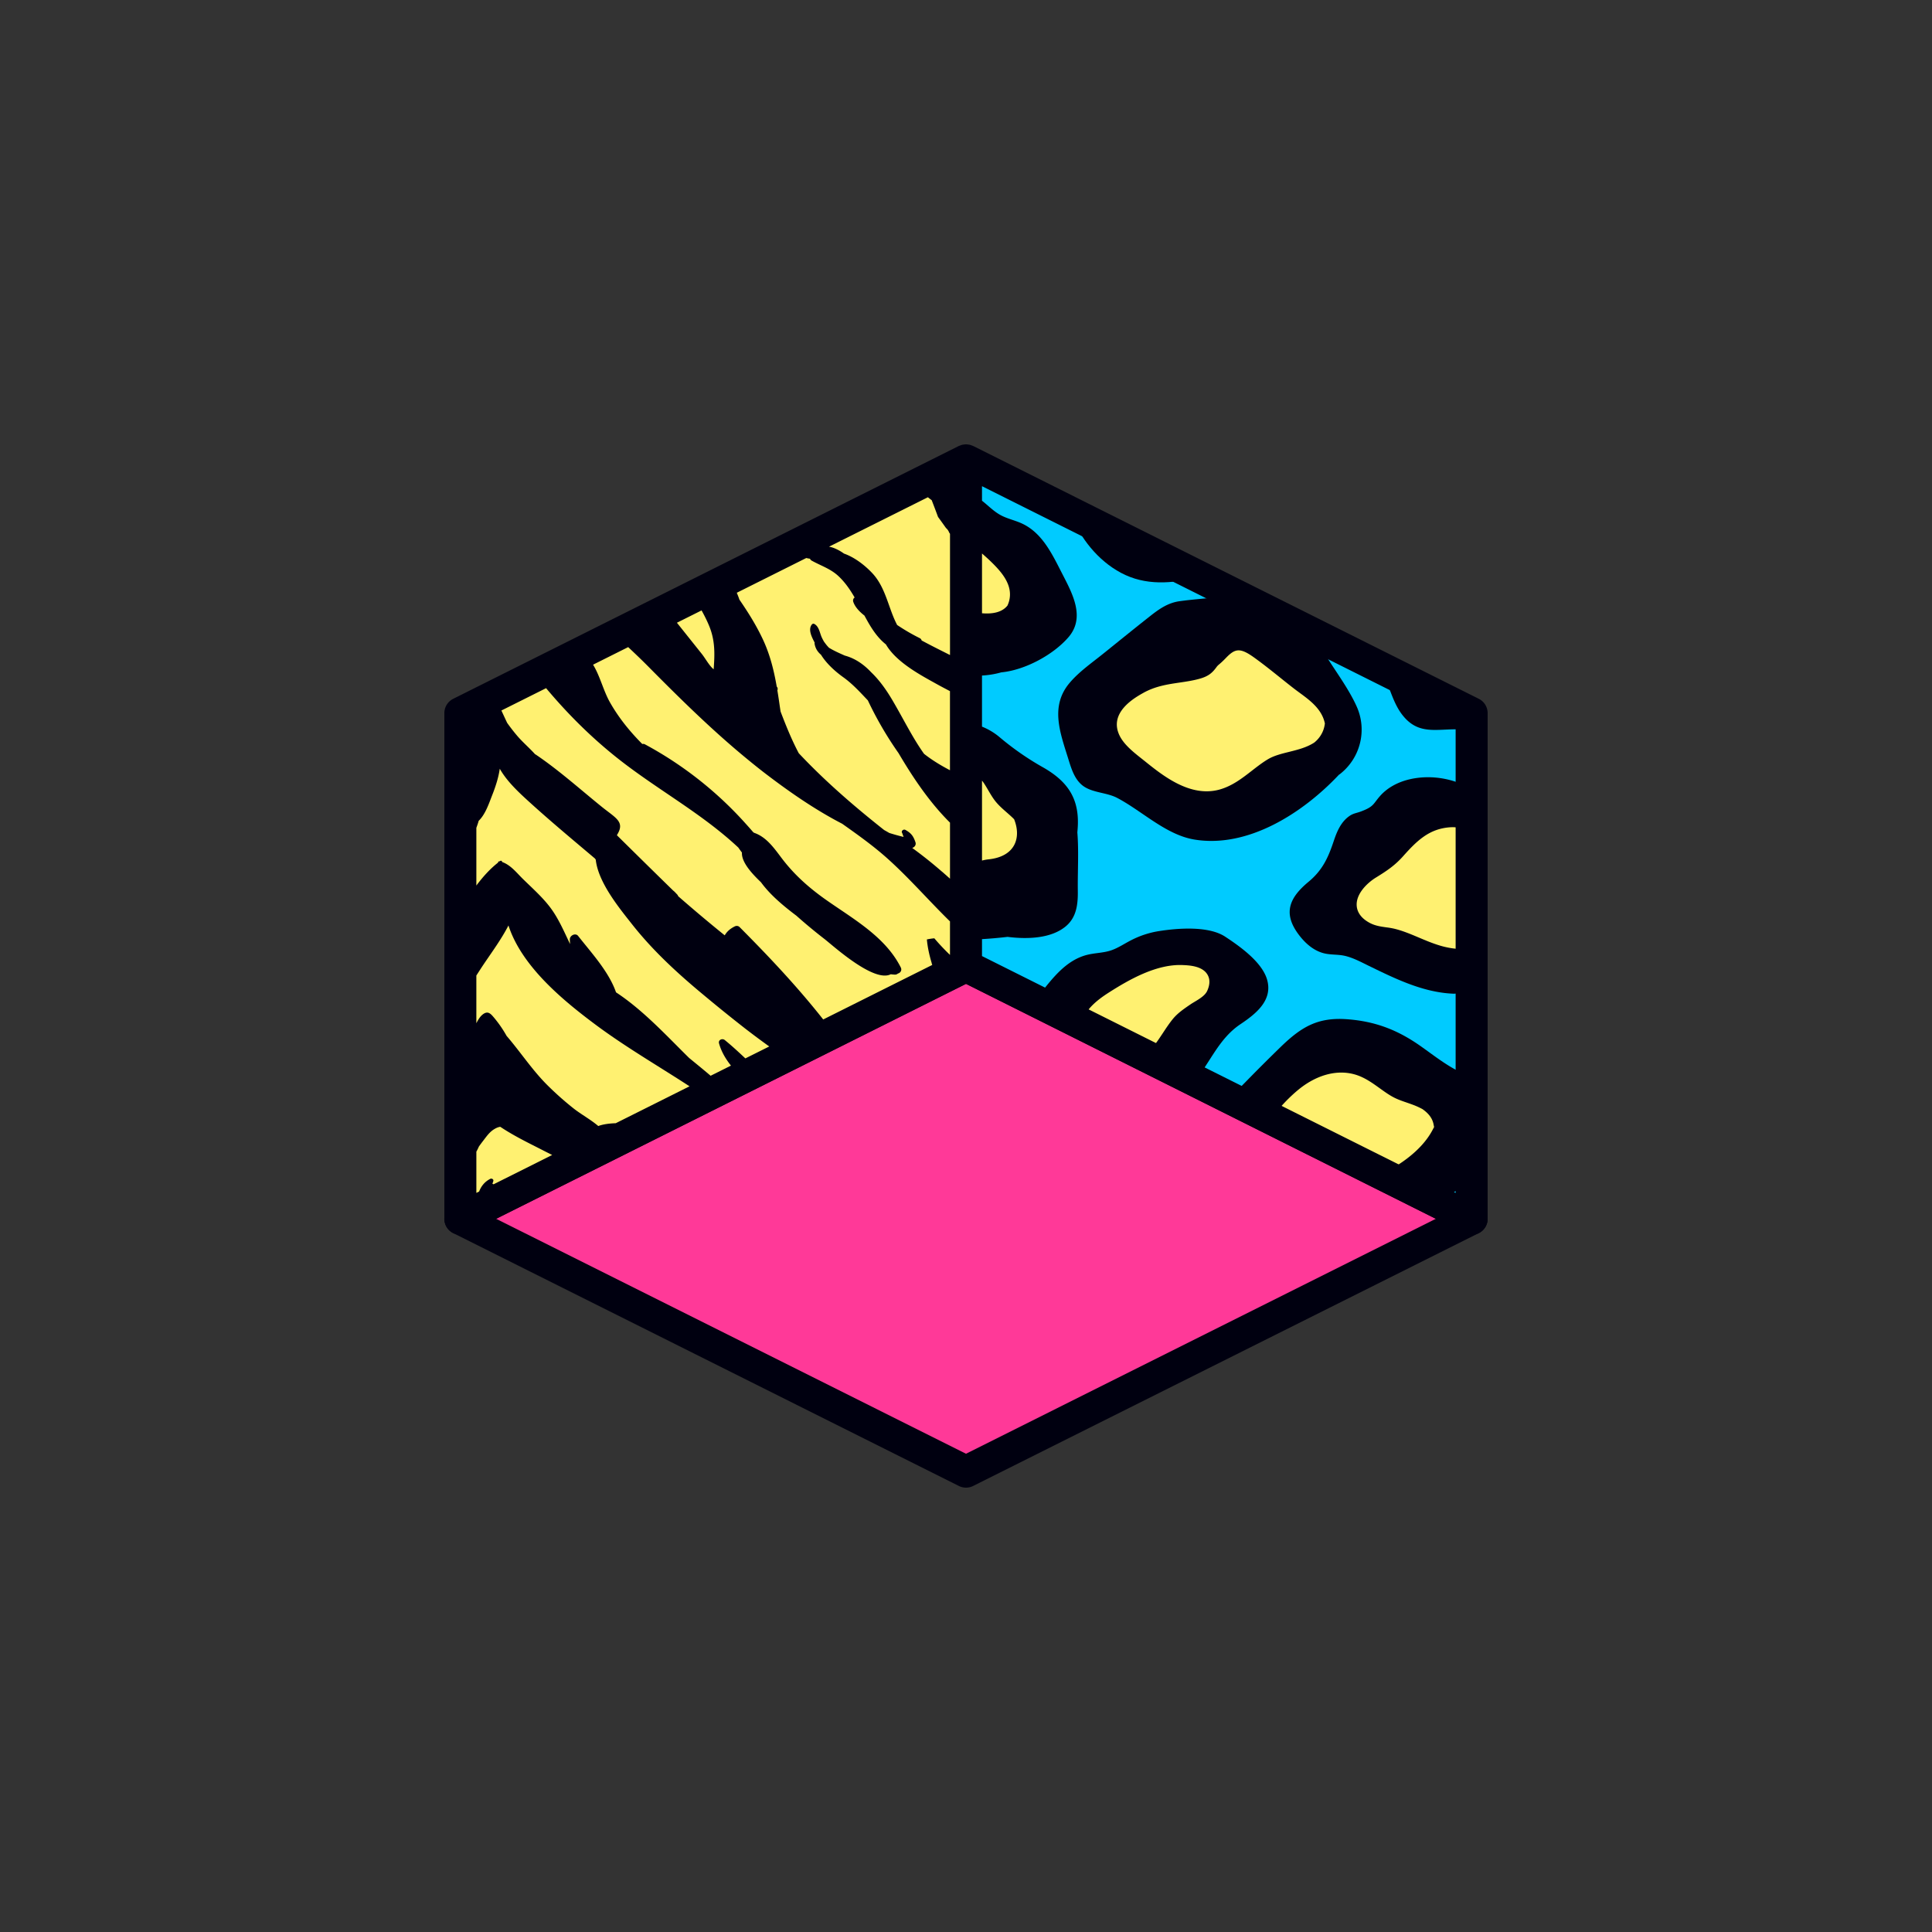 <svg data-bbox="45.997 45.999 108.003 108.001" viewBox="0 0 200 200" height="200" width="200" xmlns="http://www.w3.org/2000/svg" data-type="color">
    <rect x="0" y="0" width="200" height="200" fill="#333333" stroke="none"/>
    <g>
        <path fill="#FF3998" d="M100 99.996l52.344 26.174L100 152.344 47.656 126.17 100 99.996z" data-color="1"/>
        <path d="M99.259 153.825l-52.343-26.174a1.654 1.654 0 0 1 0-2.963l52.343-26.174a1.658 1.658 0 0 1 1.482 0l52.344 26.174a1.657 1.657 0 0 1 0 2.964l-52.344 26.174a1.662 1.662 0 0 1-1.482-.001zm.741-51.976L51.361 126.17 100 150.491l48.639-24.321L100 101.849z" fill="#000010" data-color="2"/>
        <path d="M151.248 122.957a10.51 10.51 0 0 0 1.096-.794v4.007l-1.096-.548-2.668-1.334c.072-.027.147-.045.219-.073a13.25 13.25 0 0 0 2.449-1.258z" fill="#00CBFF" data-color="3"/>
        <path d="M135.836 91.736c1.496-1.241 2.158-2.59 2.795-4.5.337-1.008.698-1.777 1.365-2.256.212-.153.376-.2.625-.272a6.25 6.25 0 0 0 .446-.144c1.152-.427 1.44-.754 1.849-1.293.104-.136.222-.292.386-.478.649-.732 1.579-1.262 2.69-1.53 1.61-.391 3.443-.237 5.03.418.338.14.655.334 1.014.555l.896.548v-7.638l-.487-.085a10.344 10.344 0 0 0-1.223-.141 18.914 18.914 0 0 0-1.664.025c-1.639.077-2.825.13-3.943-1.324-.541-.703-.861-1.541-1.201-2.427l-.177-.461c-.236-.601-.53-1.176-.815-1.733l-.203-.4-8.931-4.465 1.087 1.76c.225.365.446.734.665 1.102.257.43.512.857.772 1.274.302.481.62.963.94 1.446.775 1.172 1.576 2.383 2.143 3.629a5.24 5.24 0 0 1-1.543 6.321l-.169.125c-1.702 1.811-7.775 7.621-14.437 6.536-1.812-.298-3.503-1.451-5.138-2.567-.872-.594-1.773-1.209-2.683-1.685-.551-.29-1.153-.431-1.734-.566-.678-.16-1.319-.31-1.774-.673-.667-.532-.958-1.468-1.238-2.373l-.19-.604c-.781-2.463-1.518-4.79.206-6.811.722-.846 1.653-1.571 2.553-2.27.265-.207.528-.411.787-.619l1.181-.951a447.6 447.6 0 0 1 3.681-2.946c.887-.701 1.709-1.293 2.783-1.443a54.204 54.204 0 0 1 2.345-.259 47.736 47.736 0 0 0 2.768-.319c.167-.025.335-.045.504-.065l2.077-.25-5.471-2.736-.295-.064-.211.052c-3.229.802-5.569.676-7.586-.406-2.112-1.133-3.904-3.228-4.947-5.833l-.128-.332-11.823-5.912v4.472l.323.163a9.33 9.33 0 0 1 1.588.988c.189.149.372.308.555.465.402.348.819.708 1.31.993.469.272.959.439 1.433.6.312.106.625.211.924.35 1.802.833 2.761 2.715 3.688 4.535l.306.596c1.022 1.983 2.078 4.033.624 5.72-1.505 1.748-4.329 3.226-6.675 3.459-1.068.307-2.222.4-3.429.278l-.647-.065v6.119l.517.062c.158.02.32-.003.477.024.979.182 1.861.609 2.695 1.309a29.96 29.96 0 0 0 4.582 3.183c2.548 1.45 3.5 3.147 3.285 5.857l-.027.415c.101 1.247.079 2.569.059 3.849-.011.724-.022 1.444-.013 2.151.018 1.403-.152 2.489-1.038 3.225-1.431 1.187-3.819 1.173-5.572.957l-.071-.009-.072.009c-1.53.183-2.918.284-4.244.308l-.577.01v3.64l7.889 3.945.931-1.178c1.263-1.602 2.569-3.257 4.496-3.722.32-.078.647-.119.974-.163.496-.065 1.01-.133 1.522-.309.539-.184 1.017-.455 1.479-.718.21-.119.42-.239.635-.348a8.981 8.981 0 0 1 2.705-.895c2.939-.464 5.297-.287 6.471.489.976.642 3.568 2.351 4.084 4.092.47 1.589-.665 2.74-2.514 3.981-1.563 1.048-2.483 2.483-3.372 3.87-.449.7-.912 1.424-1.45 2.078l-.468.57 4.649 2.325.3-.317c.298-.315.606-.623.91-.926.214-.214.426-.425.631-.637a188.335 188.335 0 0 1 3.714-3.711c2.008-1.946 3.551-2.907 6.393-2.69 2.761.2 4.954 1.002 7.333 2.679.283.199.565.403.847.608 1.072.777 2.182 1.581 3.451 2.182.284.133.591.223.898.31l1.01.303v-10.252l-.721.167c-.246.057-.521.07-.795.087l-.21.013c-.127.009-.247.028-.367.047-.141.024-.261.049-.384.037-2.953-.125-5.711-1.467-8.38-2.765l-.474-.233c-.697-.346-1.418-.703-2.211-.894-.403-.097-.8-.123-1.184-.148-.374-.024-.727-.047-1.049-.133-.822-.222-1.595-.82-2.298-1.779-1.257-1.711-.992-2.956.977-4.588z" fill="#00CBFF" data-color="3"/>
        <path d="M104.458 62.236a2.964 2.964 0 0 1-.168.455c-.875 1.092-2.717.913-4.29.496V55.93a26.97 26.97 0 0 1 2.466 2.099c1.145 1.097 2.452 2.5 1.992 4.207z" fill="#FFF171" data-color="4"/>
        <path d="M102.158 64.101c-.672 0-1.442-.115-2.309-.346l-.437-.116v-8.885l.941.705c.858.645 1.73 1.386 2.521 2.145.955.916 2.734 2.622 2.152 4.784l-.001.001a3.56 3.56 0 0 1-.2.545l-.076.124c-.557.695-1.424 1.043-2.591 1.043zm-1.57-1.375c1.188.268 2.558.365 3.198-.349.04-.092.076-.188.105-.294.369-1.374-.752-2.594-1.831-3.628a26.673 26.673 0 0 0-1.471-1.31v5.581z" fill="#FFF171" data-color="4"/>
        <path d="M101.577 80.701c.097.12.194.248.29.394.379.575.682 1.195 1.096 1.748.563.752 1.363 1.299 2.017 1.965.747 1.85.173 3.852-2.64 4.152-1.007.108-1.658.481-2.34.972v-9.804c.473.063.944.191 1.406.46.059.036.115.074.171.113z" fill="#FFF171" data-color="4"/>
        <path d="M99.412 91.082V79.458l.665.087a4.27 4.27 0 0 1 1.626.535c.072.041.142.09.213.139l.121.113c.108.134.216.277.323.44.159.241.306.491.453.741.196.333.39.666.623.977.315.422.724.781 1.158 1.16.277.242.553.486.808.744l.126.192c.482 1.196.448 2.399-.094 3.301-.39.65-1.233 1.465-3.029 1.657-.843.091-1.393.386-2.059.865l-.934.673zm1.176-10.221v8.011a4.693 4.693 0 0 1 1.689-.497c1.042-.111 1.784-.488 2.146-1.093.335-.558.353-1.335.053-2.146-.21-.208-.435-.403-.659-.6-.461-.403-.936-.821-1.325-1.342a11.625 11.625 0 0 1-.695-1.086c-.136-.232-.272-.464-.421-.689a4.656 4.656 0 0 0-.205-.284 2.777 2.777 0 0 0-.583-.274z" fill="#FFF171" data-color="4"/>
        <path d="M137.31 67.959c-.482-.77-.946-1.58-1.435-2.372l-8.017-4.009c-.219.026-.438.05-.656.084-1.702.263-3.411.338-5.106.576-1.211.17-2.129.826-3.066 1.564-1.632 1.287-3.247 2.598-4.867 3.901-1.164.936-2.444 1.823-3.418 2.967-2.032 2.382-1.044 5.06-.198 7.754.318 1.013.63 2.181 1.5 2.875.985.786 2.483.713 3.602 1.3 2.582 1.355 5.057 3.829 7.999 4.312 5.562.913 11.249-2.767 14.961-6.713a.585.585 0 0 0 .095-.061 5.838 5.838 0 0 0 1.725-7.033c-.818-1.802-2.07-3.469-3.119-5.145zm-.756 6.956a2.285 2.285 0 0 1-.405 1.005c-.127.18-.275.333-.438.468-1.365.876-3.308.847-4.732 1.688-1.643.969-3.017 2.576-4.903 3.094-2.654.728-5.25-1.27-7.194-2.834-.803-.645-1.993-1.5-2.452-2.442-.839-1.723.915-2.924 2.209-3.651 1.831-1.029 3.78-.868 5.726-1.421 1.097-.311 1.59-.782 2.102-1.499.081-.068.161-.136.24-.205 1.281-1.125 1.162-1.727 2.732-.606 1.427 1.019 2.771 2.163 4.158 3.235 1.137.879 2.611 1.726 2.957 3.168z" fill="#000010" data-color="2"/>
        <path d="M135.711 76.389c-1.365.876-3.308.847-4.732 1.688-1.643.969-3.017 2.576-4.903 3.094-2.654.728-5.25-1.27-7.194-2.834-.803-.645-1.993-1.5-2.452-2.442-.839-1.723.915-2.924 2.209-3.651 1.831-1.029 3.78-.868 5.726-1.421 1.097-.311 1.59-.782 2.102-1.499.081-.068.161-.136.24-.205 1.281-1.125 1.162-1.727 2.732-.606 1.427 1.019 2.771 2.163 4.158 3.235 1.137.879 2.612 1.727 2.957 3.169a2.285 2.285 0 0 1-.405 1.005 2.467 2.467 0 0 1-.438.467z" fill="#FFF171" data-color="4"/>
        <path d="M124.907 81.915c-2.515 0-4.802-1.838-6.395-3.119l-.318-.253c-.817-.645-1.834-1.446-2.294-2.391-1.164-2.39 1.556-3.919 2.45-4.421 1.245-.7 2.525-.889 3.762-1.072.69-.102 1.404-.207 2.092-.402.932-.265 1.318-.623 1.784-1.275l.101-.109.229-.195c.256-.224.452-.426.617-.596.91-.935 1.422-1.063 2.846-.048.932.666 1.838 1.391 2.714 2.092.485.389.971.778 1.461 1.157.183.141.374.281.568.424 1.06.777 2.263 1.658 2.602 3.073l.026.109-.016.11a2.884 2.884 0 0 1-.506 1.26 3.025 3.025 0 0 1-.543.583l-.059.044c-.781.501-1.696.727-2.58.948-.797.198-1.55.385-2.171.751-.565.333-1.097.746-1.66 1.182-1.019.793-2.073 1.611-3.387 1.972a5.027 5.027 0 0 1-1.323.176zm1.996-12.19c-.561.771-1.165 1.319-2.377 1.664-.761.216-1.514.327-2.242.434-1.184.175-2.302.34-3.357.933-1.855 1.043-2.444 1.905-1.969 2.881.342.702 1.241 1.412 1.964 1.982l.327.26c2.137 1.718 4.416 3.343 6.67 2.724 1.089-.298 2.005-1.011 2.977-1.765.568-.441 1.154-.896 1.783-1.267.769-.454 1.641-.671 2.485-.88.815-.202 1.584-.394 2.197-.777.123-.106.223-.215.306-.332.143-.203.237-.414.284-.64-.281-.939-1.217-1.623-2.123-2.287a26.079 26.079 0 0 1-.592-.442c-.496-.384-.986-.776-1.477-1.168-.863-.692-1.757-1.406-2.662-2.053-.829-.591-.828-.592-1.319-.09-.183.188-.4.411-.682.659l-.193.164z" fill="#FFF171" data-color="4"/>
        <path d="M112.59 98.833c.807-.195 1.653-.186 2.444-.456.724-.248 1.36-.688 2.037-1.034a9.55 9.55 0 0 1 2.88-.952c1.953-.309 5.152-.566 6.887.578 1.489.982 3.786 2.599 4.324 4.418.639 2.16-1.161 3.57-2.75 4.636-2.234 1.498-3.076 3.862-4.695 5.833l-6.438-3.219c.639-.14 1.197-.356 1.674-.688.702-.879 1.281-1.96 2.021-2.856.558-.676 1.281-1.162 1.999-1.65.376-.255 1.271-.689 1.463-1.115.753-1.678-1.161-1.798-1.982-1.835-2.521-.114-5.293 1.438-7.35 2.751-1.127.719-2.347 1.655-2.65 2.98l-5.317-2.659.354-.448c1.386-1.747 2.821-3.734 5.099-4.284z" fill="#000010" data-color="2"/>
        <path d="M115.104 103.243c2.057-1.314 4.829-2.865 7.35-2.751.822.037 2.735.157 1.982 1.835-.192.426-1.087.86-1.463 1.115-.718.488-1.441.974-1.999 1.65-.74.896-1.319 1.977-2.021 2.856-.476.332-1.034.548-1.674.688l-4.826-2.413c.304-1.325 1.524-2.26 2.651-2.98z" fill="#FFF171" data-color="4"/>
        <path d="M117.202 109.256l-5.425-2.713.103-.45c.354-1.545 1.739-2.6 2.907-3.346 2.172-1.387 4.995-2.979 7.693-2.842.639.029 1.966.09 2.505.967.287.466.283 1.037-.013 1.697-.205.456-.712.785-1.353 1.165-.122.074-.233.139-.316.195-.73.496-1.381.939-1.875 1.538-.369.447-.709.96-1.037 1.458-.318.481-.634.959-.978 1.389l-.123.116c-.52.362-1.137.618-1.885.78l-.203.046zm-4.031-3.331l4.182 2.09a3.9 3.9 0 0 0 1.195-.502c.302-.386.58-.809.862-1.235.345-.523.703-1.064 1.111-1.559.601-.728 1.353-1.241 2.082-1.735.139-.095.271-.173.416-.261.238-.141.794-.471.882-.639.07-.156.176-.445.083-.596-.098-.157-.446-.357-1.557-.409-2.344-.106-4.98 1.366-7.007 2.661-.902.575-1.847 1.276-2.249 2.185z" fill="#FFF171" data-color="4"/>
        <path d="M151.198 75.508c-2.42-.1-4.349.682-6.049-1.528-.693-.901-1.049-1.986-1.46-3.031-.256-.653-.587-1.278-.907-1.907l8.466 4.233 1.096.548v1.817a8.735 8.735 0 0 0-1.096-.127c-.017-.001-.033-.005-.05-.005z" fill="#000010" data-color="2"/>
        <path d="M150.431 102.866c-3.116-.132-5.969-1.538-8.721-2.877-.793-.386-1.594-.825-2.457-1.032-.736-.177-1.517-.089-2.249-.286-1.097-.295-1.963-1.102-2.62-1.998-1.621-2.211-.837-3.805 1.076-5.391 1.444-1.197 2.033-2.493 2.613-4.233.32-.958.73-1.938 1.58-2.549.427-.307.731-.312 1.21-.489 1.385-.513 1.275-.79 1.999-1.608.779-.881 1.859-1.438 2.992-1.713 1.76-.427 3.701-.253 5.393.447.388.161.74.378 1.096.596v4.88a4.469 4.469 0 0 0-1.096-.296c-.329-.049-.645-.117-1.024-.096-2.048.115-3.253 1.364-4.536 2.805-.911 1.023-1.78 1.6-2.94 2.316-1.291.797-2.772 2.582-.651 3.69.696.364 1.56.346 2.311.52 1.66.386 3.132 1.248 4.75 1.746a7.99 7.99 0 0 0 2.092.363 4.8 4.8 0 0 0 1.096-.097v5.103c-.338.078-.723.088-1.096.114-.279.02-.517.098-.818.085z" fill="#000010" data-color="2"/>
        <path d="M149.156 97.299c-1.619-.498-3.09-1.36-4.75-1.746-.751-.174-1.615-.157-2.311-.52-2.121-1.109-.64-2.893.651-3.69 1.16-.716 2.03-1.293 2.94-2.316 1.284-1.441 2.488-2.69 4.536-2.805.38-.021.695.047 1.024.096.394.058.761.155 1.096.296v10.952a4.8 4.8 0 0 1-1.096.097 8.072 8.072 0 0 1-2.09-.364z" fill="#FFF171" data-color="4"/>
        <path d="M151.377 98.252a8.606 8.606 0 0 1-2.393-.391c-.732-.224-1.433-.52-2.11-.807-.88-.371-1.711-.722-2.601-.928a8.154 8.154 0 0 0-.74-.124c-.57-.079-1.159-.161-1.71-.448-1.107-.579-1.363-1.328-1.381-1.855-.042-1.173 1.049-2.273 1.997-2.857 1.098-.677 1.942-1.232 2.81-2.206 1.448-1.625 2.73-2.877 4.943-3.001.366-.022.688.028.968.074l.175.026c.453.068.87.182 1.239.337l.36.152v11.821l-.469.097c-.36.072-.725.11-1.088.11zm-1.007-11.447a2.16 2.16 0 0 0-.113.003c-1.766.099-2.826 1.144-4.132 2.609-.972 1.091-1.925 1.719-3.07 2.425-.731.452-1.46 1.219-1.439 1.814.011.311.264.6.751.854.369.193.834.257 1.326.325.288.04.574.08.846.144.988.23 1.905.617 2.792.992.681.287 1.323.558 1.998.766a7.424 7.424 0 0 0 1.935.337c.165.006.329 0 .492-.016v-10.03a4.415 4.415 0 0 0-.595-.13l-.187-.029c-.213-.033-.402-.064-.604-.064z" fill="#FFF171" data-color="4"/>
        <path d="M116.032 59.293c-2.386-1.28-4.184-3.56-5.183-6.047-.027-.067-.052-.143-.079-.212l13.369 6.685c-.034.009-.067.023-.101.032-2.709.672-5.467.904-8.006-.458z" fill="#000010" data-color="2"/>
        <path d="M132.59 108.365c2.125-2.06 3.823-3.074 6.845-2.855 2.925.212 5.243 1.103 7.629 2.785 1.358.957 2.673 2.012 4.183 2.724l.024.014c.337.158.711.244 1.072.353v10.777c-.344.29-.715.549-1.096.794-.754.484-1.555.916-2.449 1.257-.072.028-.147.046-.219.073l-6.187-3.094c2.184-1.01 4.439-2.602 5.446-4.608l-.002-.025c-.085-.542-.437-.928-.863-1.23a7.4 7.4 0 0 0-.768-.358c-.704-.276-1.421-.466-2.103-.804-1.305-.647-2.375-1.801-3.748-2.292-1.963-.703-4.012.112-5.543 1.357-.843.686-1.913 1.763-2.661 2.837l-4.833-2.417c.51-.539 1.048-1.056 1.547-1.568a195.057 195.057 0 0 1 3.726-3.72z" fill="#000010" data-color="2"/>
        <path d="M134.812 113.236c1.531-1.246 3.58-2.06 5.543-1.357 1.372.491 2.443 1.645 3.748 2.292.682.338 1.399.528 2.103.804.204.08.479.202.768.358.426.302.777.687.863 1.23l.002.025c-1.007 2.006-3.262 3.597-5.446 4.608l-10.242-5.121c.748-1.076 1.817-2.153 2.661-2.839z" fill="#FFF171" data-color="4"/>
        <path d="M142.382 121.847l-11.104-5.553.389-.558c.835-1.196 1.98-2.312 2.773-2.956 1.977-1.608 4.204-2.137 6.112-1.455.855.307 1.581.83 2.283 1.335.517.372 1.005.724 1.528.983.401.199.821.345 1.267.497.263.092.527.183.789.285.221.087.519.221.831.388.705.493 1.067 1.023 1.166 1.657l.043.202-.097.177c-1.268 2.525-4.131 4.14-5.725 4.878l-.255.12zm-9.34-5.986l9.357 4.68c2.256-1.09 3.989-2.541 4.815-4.033-.091-.265-.278-.48-.581-.695a8.057 8.057 0 0 0-.645-.292c-.245-.097-.494-.182-.742-.268-.461-.159-.937-.323-1.406-.555-.609-.303-1.16-.7-1.692-1.083-.665-.479-1.294-.932-1.992-1.182-2.148-.767-4.193.625-4.974 1.259a15.088 15.088 0 0 0-2.14 2.169z" fill="#FFF171" data-color="4"/>
        <path d="M72.192 68.06c.116.146.236.325.361.511.273.409.584.871.955 1.172l.874.708.083-1.121c.121-1.631.165-3.114-.502-4.745-.492-1.204-1.167-2.309-1.7-3.138l-.285-.445-3.205 1.604-.473.324.233.516 3.659 4.614z" fill="#FFF171" data-color="4"/>
        <path d="M77.465 105.98a172.202 172.202 0 0 1-4.35-3.517c-3.179-2.641-5.401-4.84-7.207-7.129l-.219-.277c-1.279-1.614-3.21-4.052-3.432-6.132l-.029-.194-1.328-1.21c-1.908-1.608-3.88-3.272-5.749-4.974-.923-.84-2.186-1.99-2.904-3.259l-.848-1.502-.246 1.707c-.109.756-.344 1.579-.742 2.587l-.136.353c-.276.723-.618 1.622-1.13 2.112l-.12.115-.042.161c-.302 1.148-.939 2.391-1.793 3.5l-.122.159v8.101l1.105-2.038c1.099-2.026 2.437-3.744 3.68-4.73.543.219.954.649 1.426 1.144.143.149.288.302.441.452l.65.628c.734.703 1.493 1.432 2.098 2.227.69.908 1.175 1.939 1.689 3.032l1.6 3.333-.165-3.073-.003-.047c.192.241.392.486.595.735 1.153 1.418 2.46 3.024 3.03 4.674l.065.19.168.11c2.248 1.476 4.26 3.497 6.206 5.45.402.404.801.805 1.196 1.195l1.192.993a66.525 66.525 0 0 1 2.472 2.121l.299.272 3.075-1.537-.645-.577c-.906-.813-1.547-1.628-1.941-2.47.473.412.935.841 1.401 1.279.429.401.864.792 1.38 1.255l.298.268 3.056-1.529.841-.485-.832-.564a77.879 77.879 0 0 1-3.98-2.909z" fill="#FFF171" data-color="4"/>
        <path d="M56.402 118.52l-.714-.363c-1.06-.535-2.379-1.203-3.576-2l-.195-.13-.23.039a2.117 2.117 0 0 0-.574.183c-.684.332-1.062.828-1.427 1.309l-.175.229c-.137.177-.275.367-.414.561l-.061.107c-.067.154-.14.307-.223.456-.424.759-.98 1.45-1.609 2.209l-.136.163v5.839l2.98-1.489-.049-.411c-.073-.603-.081-1.584.478-2.239l.291.109c.429.16.778.46 1.184.808l.584.491 8.011-4.007-1.223-.485c-1.05-.418-2.045-.928-2.922-1.379z" fill="#FFF171" data-color="4"/>
        <path d="M72.354 112.556l-.61-.571c-1.033-.673-2.079-1.329-3.124-1.985-2.246-1.409-4.569-2.867-6.721-4.477-3.376-2.526-7.417-5.936-8.702-9.903l-.436-1.345-.647 1.258c-.556 1.082-1.274 2.127-1.969 3.137l-.546.8c-.3.445-.601.913-.908 1.39l-.554 1.051c-.33.674-.661 1.353-1.005 2.026l-.064.126v7.555l1.283-2.575c.305-.622.62-1.264 1.023-1.785l.087-.16c.145-.401.484-1.338.922-1.692.005.002.059.03.187.177a11.734 11.734 0 0 1 1.357 1.936l.071.102c.557.645 1.078 1.32 1.601 1.997.827 1.07 1.682 2.177 2.681 3.165a33.132 33.132 0 0 0 2.716 2.412c.366.288.774.56 1.188.834.472.311.96.635 1.369.985l.267.229.328-.128c.673-.26 2.087-.325 2.5-.17.228.085.552.45.659.571l.299.338 7.995-3.998-.677-.711a25.478 25.478 0 0 0-.57-.589z" fill="#FFF171" data-color="4"/>
        <path d="M96.174 92.333c-1.234-1.297-2.51-2.639-3.872-3.865-1.518-1.365-3.174-2.538-4.845-3.716-2.371-1.226-4.842-2.838-7.775-5.072a73.72 73.72 0 0 1-2.202-1.759c-3.63-3.004-7.045-6.398-9.959-9.343-.855-.865-1.746-1.7-2.638-2.537l-1.033-.973-4.962 2.482.973.541c.37.207.632.419.826.672.474.616.776 1.424 1.097 2.279.245.655.499 1.333.844 1.943.867 1.533 1.994 2.988 3.447 4.447l.237.239.245-.063a37.891 37.891 0 0 1 10.112 7.951l.11.122c.241.267.482.534.774.871l.306.208c1.031.349 1.718 1.265 2.445 2.233l.113.151c1.251 1.662 2.785 3.104 4.831 4.539.442.31.897.617 1.356.927 2.349 1.587 4.778 3.227 6.061 5.687l-.005.005a3.672 3.672 0 0 1-.375-.032l-.18-.023-.162.083c-.782.404-2.708-.664-5.717-3.169a24.464 24.464 0 0 0-.535-.438 56.199 56.199 0 0 1-2.892-2.401c-1.147-.863-2.585-2.021-3.614-3.416-.497-.476-1.201-1.185-1.562-1.846-.164-.301-.241-.56-.228-.769l.014-.219-.135-.176a8.746 8.746 0 0 1-.35-.484l-.084-.099c-2.297-2.152-4.894-3.912-7.405-5.614-1.492-1.011-3.035-2.057-4.498-3.172-3.237-2.47-6.231-5.43-8.901-8.795l-.31-.391-.3.165-.195-.129-4.908 2.454-3.252 1.627v14.694l1.146-3.405c.404-1.201.639-2.268.717-3.262l.007-.091-.021-.088c-.194-.832-.109-1.79.005-2.705-.007-.46-.005-1.067.088-1.68.252-1.667.649-3.009 1.12-3.779l.49-.801.019.032c.36.615.672 1.289.973 1.943l.411.856c.4.557.753 1.01 1.11 1.424.306.353.647.689.991 1.026.284.278.569.556.832.849l.192.138c1.698 1.148 3.329 2.508 4.906 3.822.618.515 1.233 1.028 1.853 1.529.237.192.462.363.669.52 1.17.889 1.214.982.788 1.657l-.217.342.244.324.489.503c1.798 1.773 3.596 3.547 5.472 5.367.071.052.122.114.285.257l.048.169.132.115c1.838 1.6 3.374 2.893 4.836 4.067l.527.424.346-.581c.168-.28.376-.473.707-.653l.454.458c2.886 2.917 6.225 6.42 9.107 10.283l.295.394 11.731-5.865-.2-.502a29.465 29.465 0 0 1-.584-1.598l-.023-.119a13.051 13.051 0 0 1-.381-1.592 24.19 24.19 0 0 0 1.994 2.008c.142.128.291.246.441.363.107.085.214.169.317.256l.296.255.909-.455v-3.69l-.202-.176c-1.488-1.289-2.875-2.747-4.216-4.158z" fill="#FFF171" data-color="4"/>
        <path d="M84.802 57.121c.452-.017.885-.003 1.29.151.311.119.623.291.928.51l.15.078c.888.311 1.871.994 2.696 1.874.811.864 1.205 1.972 1.623 3.145.249.7.507 1.424.862 2.094l.07.133.125.083c.861.57 1.6 1.003 2.315 1.356l.039.156.707.372c.582.309 1.171.603 1.759.897.788.394 1.576.787 2.347 1.217l.875.488V57.67l-.24-.386a56.06 56.06 0 0 0-1.576-2.445 1.424 1.424 0 0 0-.372-.531 77.644 77.644 0 0 0-.774-1.078c-.206-.557-.416-1.113-.631-1.667l-.067-.172-.153-.103a11.892 11.892 0 0 1-.985-.746 19.802 19.802 0 0 1-.362-.34h.001a1.822 1.822 0 0 0-.08-.213l-.256-.546-13.319 6.659.001.001-6.975 3.488.271.529c.418.817.708 1.495.913 2.135l.077.156c.188.271.371.546.553.82.759 1.154 1.356 2.204 1.828 3.209.793 1.694 1.158 3.421 1.387 4.737l.052.167-.016.037.029.173c.084.516.162 1.036.237 1.564l.095.634.032.119c.506 1.327 1.113 2.869 1.911 4.377l.091.129c2.425 2.582 5.255 5.128 8.984 8.065.173.095.345.193.516.294l.122.055c.504.157 1.01.299 1.52.422l.5.119-.751.246.938.677a45.586 45.586 0 0 1 3.054 2.431c.264.23.526.462.787.695l.025.122 2.633 2.657v-7.79l-.222-.176c-3.015-2.405-5.153-5.663-6.871-8.572a36.503 36.503 0 0 1-3.124-5.372l-.402-.466c-.703-.742-1.43-1.51-2.338-2.16-.632-.453-1.489-1.164-2.063-2.031.518.31 1.055.549 1.574.779l.152.06c.892.241 1.693.749 2.472 1.576.739.705 1.413 1.595 2.12 2.798.379.642.732 1.281 1.079 1.908.713 1.289 1.387 2.506 2.21 3.662l.114.121c1.172.926 2.55 1.725 4.47 2.585l.829.372V72.08l-.669-.352c-.867-.455-1.735-.91-2.591-1.387l-.338-.187c-1.617-.895-3.831-2.12-4.767-3.735l-.144-.165c-.919-.728-1.526-1.782-2.069-2.799l-.155-.185c-.453-.357-.751-.687-.904-1.002l.332-.186-.3-.517c-.585-1.009-1.126-1.726-1.754-2.322-.643-.611-1.357-.951-2.048-1.28a16.015 16.015 0 0 1-.798-.398l-.085-.265-.374-.044a2.52 2.52 0 0 1-.353-.065c-.418-.108-.914-.396-1.473-.857l-.146-.121.714.446c.743.466 1.482.461 2.136.462z" fill="#FFF171" data-color="4"/>
        <path d="M153.085 72.341l-52.344-26.174c-.044-.022-.091-.03-.136-.048-.063-.025-.125-.05-.19-.066a1.645 1.645 0 0 0-.219-.038 1.703 1.703 0 0 0-.188-.016c-.076 0-.15.008-.226.018a1.51 1.51 0 0 0-.188.033c-.07.018-.137.044-.205.071-.043.017-.088.024-.13.045L46.916 72.341A1.657 1.657 0 0 0 46 73.823v52.347a1.658 1.658 0 0 0 2.397 1.481L100 101.849l51.603 25.803a1.646 1.646 0 0 0 1.611-.072 1.66 1.66 0 0 0 .786-1.409V73.823c0-.628-.354-1.2-.915-1.482zM72.626 63.19c.295.528.565 1.065.792 1.618.631 1.541.573 2.944.46 4.478-.461-.374-.862-1.137-1.226-1.592l-1.567-1.963-1.01-1.266 2.551-1.275zm-21.531 59.408c-.042-.018-.078-.042-.121-.059l.091-.263c.065-.188-.16-.319-.313-.241-.582.295-.945.764-1.152 1.31l-.287.144v-4.275l.013-.019c.093-.166.174-.335.248-.506.136-.188.269-.372.402-.543.437-.561.745-1.054 1.394-1.369.143-.07.281-.109.416-.132 1.294.863 2.706 1.565 3.814 2.126.461.233.991.51 1.561.792l-6.066 3.035zm12.641-6.321c-.631.013-1.343.111-1.802.29-.79-.677-1.786-1.211-2.574-1.835a32.217 32.217 0 0 1-2.667-2.368c-1.591-1.574-2.803-3.453-4.25-5.128a12.186 12.186 0 0 0-1.429-2.038c-.308-.355-.58-.519-1.004-.212-.281.203-.505.551-.698.941v-4.942c.26-.403.519-.809.774-1.187.858-1.273 1.827-2.59 2.55-3.996 1.367 4.219 5.59 7.708 8.909 10.192 3.146 2.355 6.551 4.321 9.837 6.46l-7.646 3.823zm13.425-6.713l-.057-.051c-.668-.626-1.342-1.252-2.073-1.846-.262-.212-.699-.022-.596.347.233.841.676 1.597 1.234 2.297l-2.104 1.052a95.048 95.048 0 0 0-1.15-.961l-1.078-.883a4.787 4.787 0 0 0-.072-.071c-2.331-2.3-4.725-4.903-7.495-6.722-.742-2.145-2.564-4.104-3.921-5.837-.277-.353-.869-.047-.86.356.004.162.016.322.024.483-.632-1.313-1.198-2.663-2.077-3.819-.813-1.07-1.849-1.98-2.804-2.919-.7-.689-1.253-1.433-2.152-1.757-.003-.091-.107-.172-.19-.112l-.047.036c-.078-.012-.168.033-.186.115l-.005.03c-.793.614-1.552 1.449-2.24 2.367v-5.973c.087-.241.175-.482.239-.724.7-.67 1.078-1.837 1.407-2.674.34-.863.643-1.785.777-2.719.744 1.316 1.969 2.448 3.02 3.405 2.225 2.025 4.546 3.954 6.843 5.897a.666.666 0 0 0 .074.108c.253 2.375 2.462 5.046 3.774 6.71 2.127 2.697 4.657 5.028 7.293 7.218a167.143 167.143 0 0 0 4.365 3.529 86.773 86.773 0 0 0 2.529 1.884l-2.472 1.234zm21.183-10.71a22.924 22.924 0 0 1-1.622-1.72 6.068 6.068 0 0 0-.772.117c.071.803.254 1.635.499 2.443.005.06.022.119.054.176l.007.019-11.291 5.646c-2.515-3.191-5.321-6.194-8.114-9.017a94.295 94.295 0 0 0-.544-.549c-.136-.137-.339-.149-.506-.065-.49.247-.797.525-1.033.922a160.477 160.477 0 0 1-4.818-4.052.427.427 0 0 0-.104-.178c-.219-.232-.298-.321-.405-.397-1.94-1.892-3.868-3.795-5.797-5.698a1.518 1.518 0 0 0-.037-.047c.877-1.388-.102-1.75-1.584-2.949-2.232-1.806-4.419-3.772-6.799-5.381a.464.464 0 0 0-.085-.045c-.579-.643-1.261-1.224-1.816-1.866a19.62 19.62 0 0 1-1.077-1.382c-.202-.423-.396-.853-.596-1.279l4.627-2.313c2.399 2.863 5.062 5.48 8.046 7.757 3.938 3.006 8.238 5.357 11.858 8.748.118.174.242.345.371.513-.021.347.097.714.299 1.085.374.687 1.041 1.387 1.672 1.99.939 1.289 2.283 2.419 3.666 3.461a54.244 54.244 0 0 0 2.887 2.397c.909.702 5.12 4.564 6.88 3.665.144.018.287.032.43.037a.445.445 0 0 0 .312-.113c.247-.057.448-.327.296-.63-1.586-3.16-4.876-4.991-7.663-6.946-1.813-1.272-3.367-2.641-4.699-4.412-.801-1.064-1.576-2.159-2.839-2.587l-.105-.09c-.272-.323-.555-.634-.837-.947a38.49 38.49 0 0 0-10.351-8.119.356.356 0 0 0-.264-.028c-1.297-1.304-2.439-2.709-3.352-4.322-.681-1.204-1.023-2.725-1.745-3.89l3.637-1.819c.701.66 1.398 1.323 2.072 2.003 3.216 3.25 6.479 6.467 10.002 9.382.73.604 1.466 1.199 2.22 1.774 2.412 1.838 5.056 3.677 7.862 5.128 1.622 1.149 3.241 2.299 4.722 3.631 2.264 2.037 4.26 4.349 6.435 6.476v3.471zm0-19.118c-.952-.498-1.86-1.047-2.689-1.702-1.206-1.694-2.121-3.591-3.26-5.527-.617-1.049-1.334-2.078-2.221-2.924-.762-.81-1.653-1.429-2.725-1.719-.556-.247-1.111-.49-1.636-.811a6.504 6.504 0 0 1-.192-.211c-.105-.121-.206-.263-.311-.402a4.68 4.68 0 0 1-.261-.502c-.199-.464-.274-1.097-.758-1.351-.079-.042-.188-.013-.244.055-.418.513-.017 1.292.242 1.795l.044.083a.283.283 0 0 0-.008.12c.087.503.333.861.664 1.138.576.93 1.476 1.734 2.3 2.324.984.705 1.751 1.562 2.55 2.4a36.84 36.84 0 0 0 3.175 5.458c1.535 2.602 3.224 5.108 5.33 7.2v5.802a69.722 69.722 0 0 0-.814-.72c-.013-.011-.027-.019-.04-.029a44.494 44.494 0 0 0-3.057-2.435c.242-.08.43-.311.333-.594-.219-.641-.443-.943-1.045-1.275-.195-.108-.473.122-.327.327l.145.403a21.739 21.739 0 0 1-1.482-.412 24.895 24.895 0 0 0-.529-.301c-3.111-2.459-6.125-5.063-8.841-7.955-.747-1.411-1.325-2.853-1.882-4.311-.032-.209-.064-.418-.094-.628a72.476 72.476 0 0 0-.239-1.576.325.325 0 0 0-.034-.339l-.032-.044c-.292-1.675-.689-3.295-1.434-4.886-.536-1.143-1.176-2.229-1.869-3.282-.184-.279-.37-.558-.561-.833-.077-.241-.176-.474-.269-.71l7.191-3.596c.133.032.264.057.39.073a.348.348 0 0 0 .173.198c.975.543 1.965.838 2.797 1.628.678.644 1.19 1.397 1.65 2.191-.138.077-.198.278-.148.43.181.548.635 1.026 1.164 1.442.598 1.12 1.24 2.205 2.222 2.983 1.089 1.879 3.677 3.222 5.327 4.141.43.24.868.464 1.302.695v8.189zm0-11.927c-.822-.415-1.647-.824-2.461-1.255l-.475-.251a.366.366 0 0 0-.202-.246 20.48 20.48 0 0 1-2.334-1.359c-.912-1.725-1.16-3.86-2.575-5.367-.739-.788-1.801-1.631-2.932-2.026a4.672 4.672 0 0 0-1.062-.582 2.69 2.69 0 0 0-.486-.129l10.236-5.118c.133.098.261.21.396.301.224.577.442 1.156.656 1.736.275.376.547.755.817 1.136l.051.051c.139.131.226.273.278.418l.094.142v12.549zm3.313-10.513c.278.246.56.493.81.733 1.144 1.097 2.451 2.5 1.991 4.207a2.964 2.964 0 0 1-.168.455c-.576.719-1.572.882-2.633.794v-6.189zm0 23.513c.071.091.141.18.211.286.379.575.682 1.195 1.096 1.748.563.752 1.363 1.299 2.017 1.964.747 1.85.173 3.853-2.64 4.152-.248.026-.473.07-.684.126v-8.276zm49.03 42.68l-49.031-24.517v-1.753a46.937 46.937 0 0 0 2.647-.234c2.195.275 4.551.132 6.021-1.088 1.132-.94 1.269-2.306 1.251-3.686-.026-1.98.111-4.067-.048-6.04l.027-.323c.244-3.067-.934-4.906-3.58-6.412a29.157 29.157 0 0 1-4.496-3.123 6.63 6.63 0 0 0-1.822-1.092v-5.289a9.197 9.197 0 0 0 1.994-.329c2.449-.233 5.382-1.81 6.959-3.641 1.77-2.055.403-4.523-.651-6.574-1.02-1.983-2.04-4.212-4.167-5.195-.754-.349-1.585-.504-2.308-.924-.662-.384-1.199-.94-1.797-1.411l-.03-.021V50.33l49.031 24.517v48.642z" fill="#000010" data-color="2"/>
    </g>
</svg>
